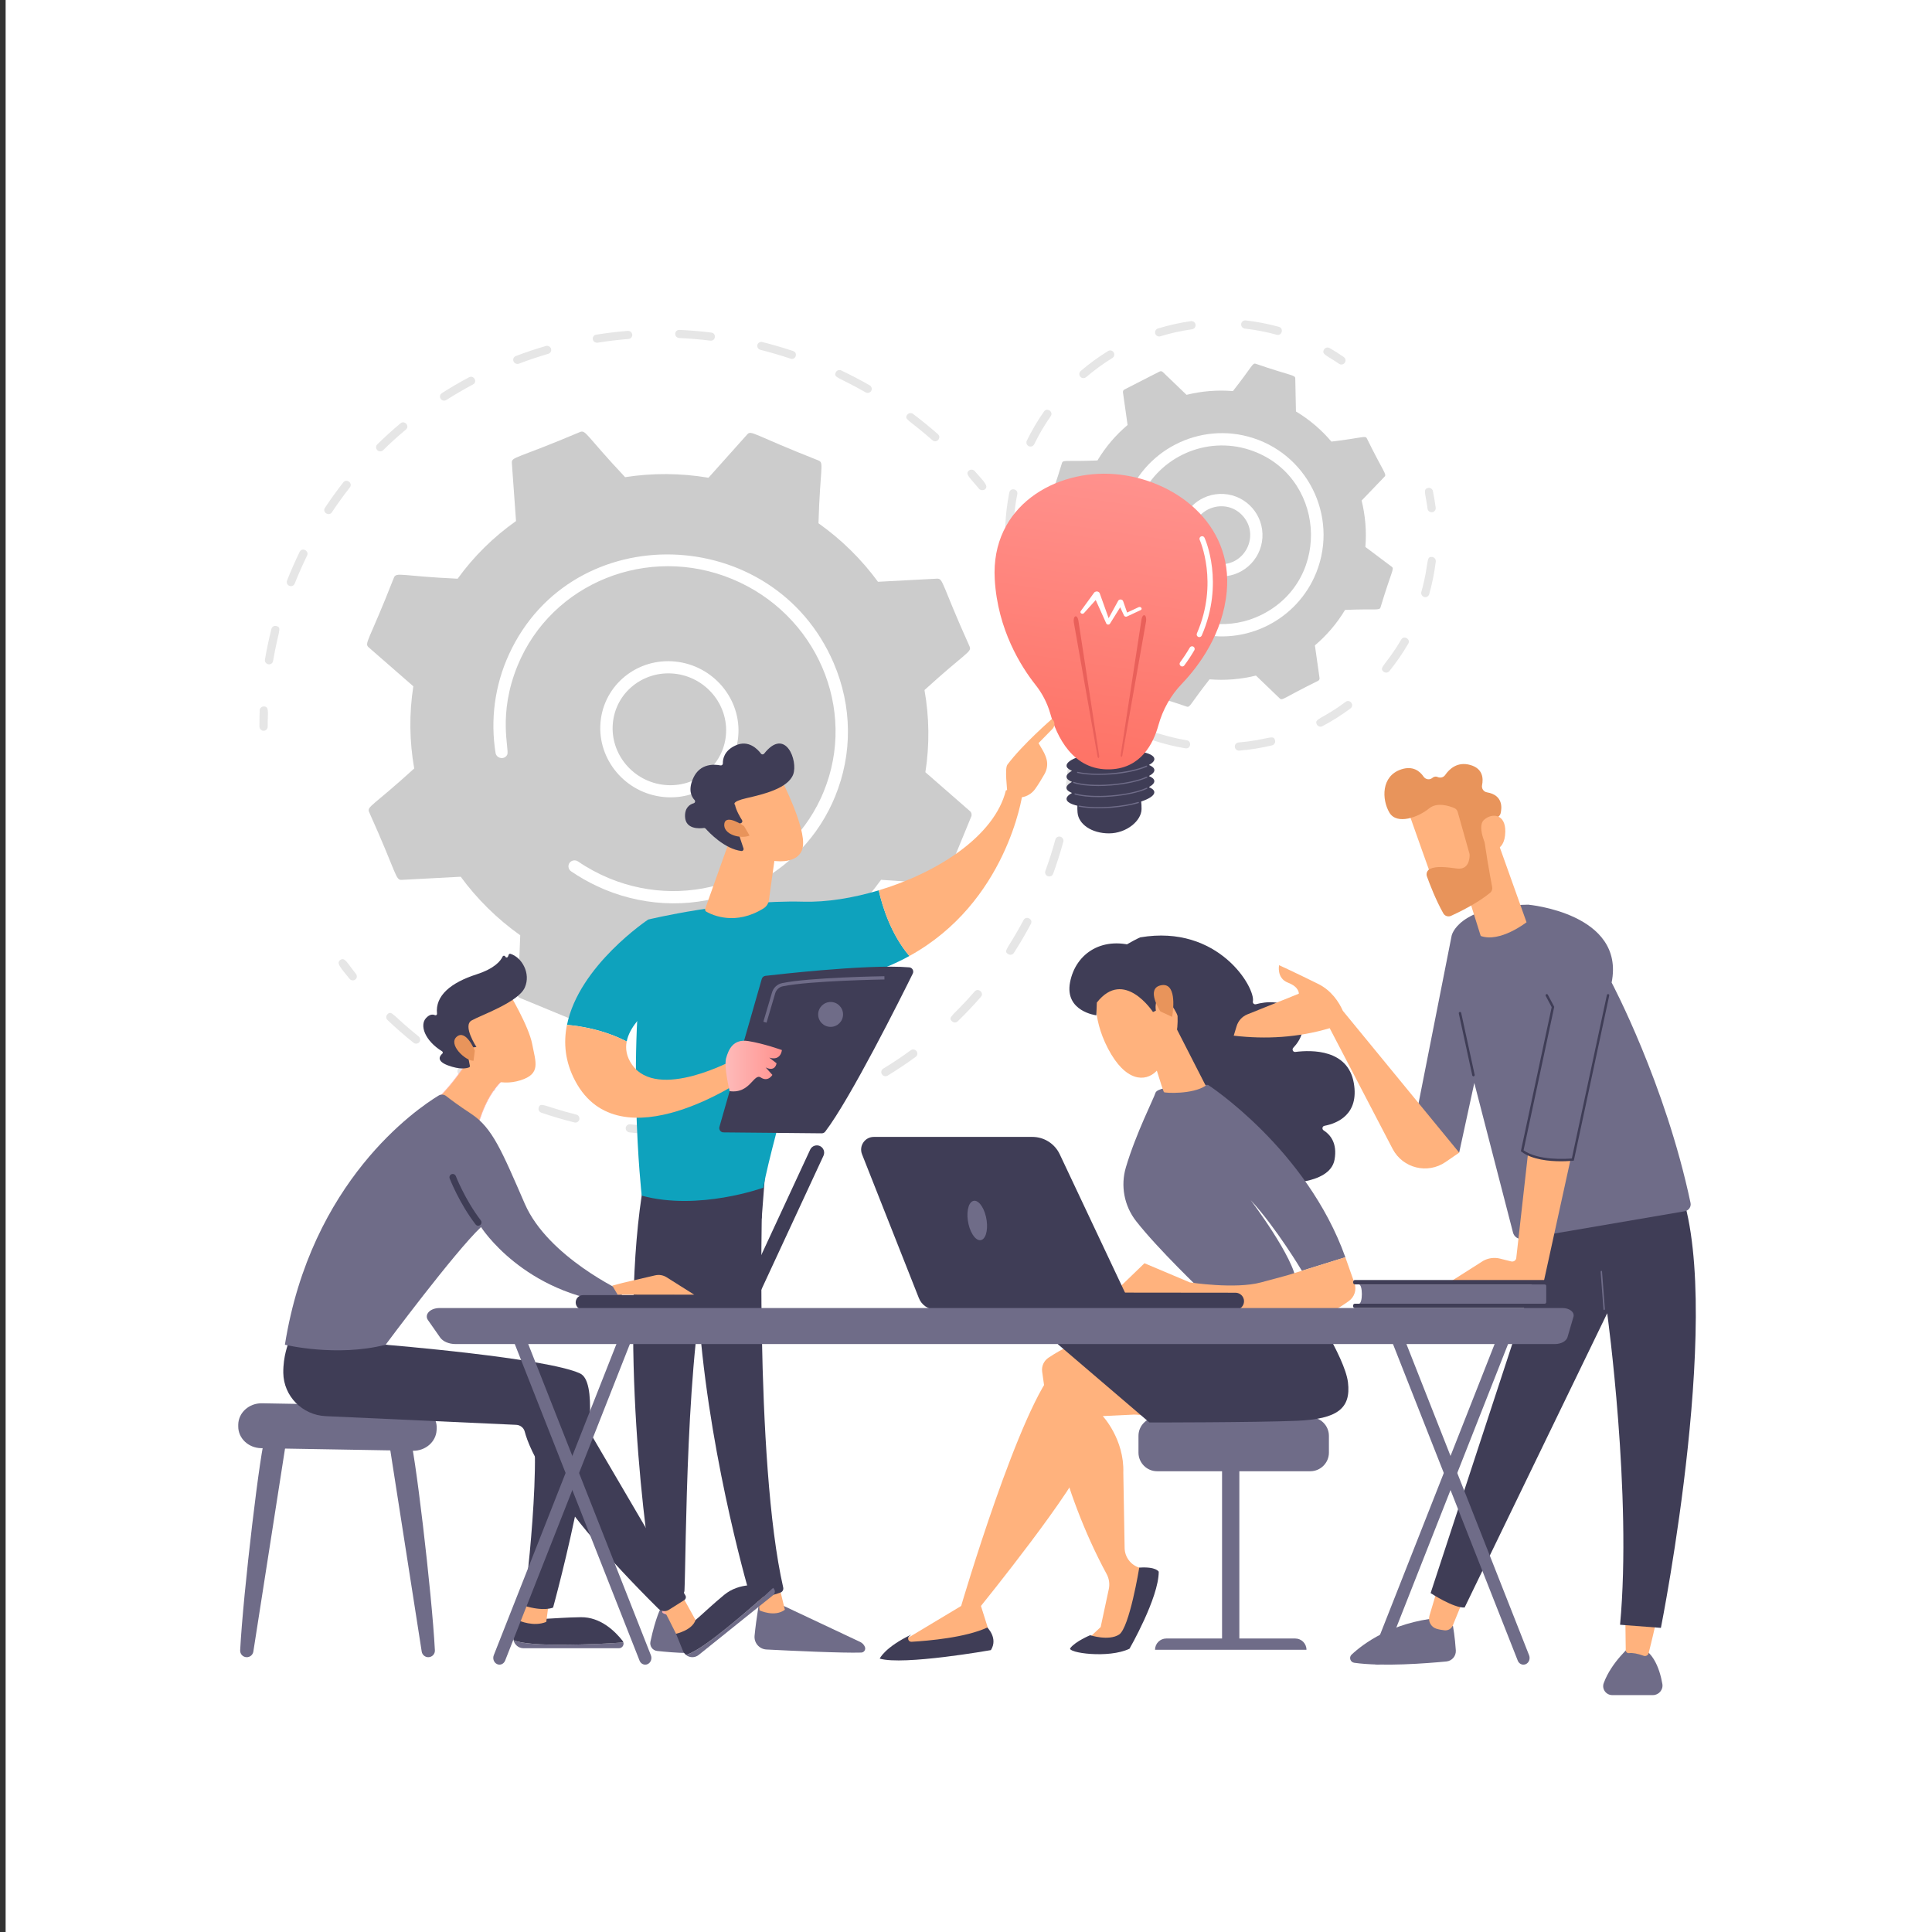 <?xml version="1.0" encoding="utf-8"?>
<!-- Generator: Adobe Illustrator 26.1.0, SVG Export Plug-In . SVG Version: 6.00 Build 0)  -->
<svg version="1.1" xmlns="http://www.w3.org/2000/svg" xmlns:xlink="http://www.w3.org/1999/xlink" x="0px" y="0px"
	 viewBox="0 0 3710 3710" style="enable-background:new 0 0 3710 3710;" xml:space="preserve">
<rect x="0" y="0" width="3710" height="3710" fill="#333333" stroke="none"/>
<style type="text/css">
	.st0{fill:#FFFFFF;}
	.st1{fill:#E6E6E6;}
	.st2{fill:#CCCCCC;}
	.st3{fill:#91B3FA;}
	.st4{fill:#3F3D56;}
	.st5{fill:#6F6C88;}
	.st6{fill:url(#SVGID_1_);}
	.st7{fill:url(#SVGID_00000078762470762919746790000015271719531637070258_);}
	.st8{fill:url(#SVGID_00000077291066796656520320000006383161305607439289_);}
	.st9{fill:#FFB27D;}
	.st10{fill:url(#SVGID_00000002370252313921303470000009103328351908434335_);}
	.st11{fill:#0EA2BD;}
	.st12{fill:url(#SVGID_00000168098313500079660500000017180415506550184074_);}
	.st13{fill:#E8945B;}
	.st14{fill:url(#SVGID_00000047022624645400964100000013917720769617419421_);}
	.st15{fill:#FFB27D;stroke:url(#SVGID_00000145057562730139585340000009448404219254524850_);stroke-miterlimit:10;}
</style>
<g id="Background">
	<g>
		<g>
			<rect x="10.8" class="st0" width="3710" height="3710"/>
		</g>
	</g>
</g>
<g id="Illustration">
	<g>
		<path class="st0" d="M2910.6,2854.4c-57.1,60.1-111.1,98.8-153.7,129.4c-501.5,359.8-1094.9,254.9-1221,229.3
			c-186.2-37.8-546.2-110.9-806.5-417c-393.7-463-332.4-1192.5-27-1674.1c55.9-88.1,351-577,950.8-655.4
			c363-47.4,786.1,48.2,1092.5,305C3388.8,1310.5,3343,2399.2,2910.6,2854.4z"/>
		<g>
			<g>
				<g>
					<path class="st1" d="M502.9,1402.6c-2.7-1.3-4.6-4-4.7-7.2c0-10.4,0.1-21,0.5-31.4c0.2-4.3,3.8-7.6,8.2-7.4
						c10.6,0.5,7,10.8,7.1,39c0,4.3-3.5,7.7-7.9,7.7C505,1403.3,503.9,1403,502.9,1402.6z"/>
					<path class="st1" d="M508.8,1266.6c3.3-19.7,7.5-39.5,12.4-58.9c1.1-4.2,5.3-6.6,9.6-5.5c11.5,3.1,3.4,9.1-6.4,67.2
						c-0.7,4.2-4.8,7-9.1,6.2C511,1274.9,508.1,1270.8,508.8,1266.6z M551.2,1114.8c7.4-18.7,15.6-37.4,24.2-55
						c4.6-9.5,18.7-2.1,14.3,7c-8.6,17.6-16.5,35.6-23.8,53.9c-1.6,4-6.2,5.9-10.2,4.3C551.6,1123.3,549.7,1118.8,551.2,1114.8z
						 M624,975.1c11-16.6,22.9-33,35.2-48.8c6.4-8.1,18.9,1.6,12.6,9.7c-12.1,15.4-23.7,31.5-34.5,47.8
						C631.6,992.3,618.3,983.6,624,975.1z M724.5,864.4c-3.1-3.1-3.1-8-0.1-11c14.3-14,29.3-27.6,44.7-40.5
						c7.9-6.6,18.3,5.4,10.3,12c-15.1,12.6-29.8,25.9-43.8,39.7C732.6,867.6,727.6,867.5,724.5,864.4z M846.2,765.8
						c-2.4-3.6-1.4-8.4,2.2-10.8c17-10.8,34.5-21.1,52.3-30.5c9.1-4.8,16.8,8.9,7.7,13.7c-17.4,9.3-34.6,19.3-51.3,29.9
						C853.5,770.4,848.6,769.4,846.2,765.8z M990.2,698.1c-1.8-0.8-3.3-2.3-4.1-4.3c-1.6-4,0.3-8.5,4.4-10.1
						c18.9-7.2,38.3-13.7,57.7-19.3c4.2-1.2,8.6,1.1,9.9,5.3c1.3,4.1-1,8.5-5.2,9.7c-19,5.6-38,11.9-56.5,19
						C994.3,699.1,992.1,699,990.2,698.1z M1142.9,657.4c-2.3-1.1-4.1-3.2-4.5-5.8c-0.8-4.2,2.1-8.2,6.4-8.9
						c20-3.2,40.4-5.7,60.6-7.3c4.3-0.4,8.2,2.8,8.7,7.1c0.4,4.3-2.7,8-7.1,8.4c-19.8,1.6-39.8,4-59.4,7.2
						C1145.9,658.3,1144.3,658,1142.9,657.4z M1296.6,640.9c0.1-4.3,3.8-7.6,8.1-7.4c20.3,0.9,40.9,2.6,61.1,5.1
						c10.4,1.3,8.7,16.7-1.7,15.5c-19.8-2.4-40-4.1-59.9-5C1300,648.9,1296.5,645.2,1296.6,640.9z M1790.5,845.3
						c-44.7-39.5-55.4-39.6-48.2-49c2.6-3.4,7.6-4,11.1-1.4c16.3,12.3,32.3,25.3,47.6,38.8C1808.8,840.7,1798.4,852.2,1790.5,845.3z
						 M1454.4,662.4c1-4.2,5.3-6.7,9.5-5.6c19.8,5,39.6,10.8,59,17.2c10,3.3,5.1,18.1-4.8,14.7c-19-6.3-38.4-12-57.8-16.9
						C1455.9,670.8,1453.4,666.6,1454.4,662.4z M1662.2,753.4c-51.7-29.7-62.3-27.7-57.2-38.4c3.2-6.8,11.5-3.6,10.5-3.6
						c18.5,8.8,36.8,18.4,54.5,28.5c3.8,2.2,5.1,7,3,10.7C1670.9,754.2,1666.3,755.7,1662.2,753.4z"/>
					<path class="st1" d="M1880,938.6c-16.8-20.7-27.5-28-19.5-34.9c3.3-2.8,8.3-2.4,11.2,0.9c18.2,20.7,27.5,29,19.4,35.3
						C1888.7,941.8,1882.7,941.9,1880,938.6z"/>
				</g>
				<g>
					<path class="st1" d="M2051.1,1519.1c-3.1-1.4-5-4.7-4.6-8.1c1.3-10.2,2.3-20.5,3.2-30.6c0.4-4.3,4.2-7.4,8.5-7
						c4.3,0.4,7.6,4.2,7.2,8.5c-0.9,10.4-2,20.9-3.3,31.2c-0.5,4.3-4.5,7.2-8.8,6.6C2052.6,1519.7,2051.8,1519.5,2051.1,1519.1z"/>
					<path class="st1" d="M940.3,2095.5c-19.7-9.7-39.3-20.4-58.1-31.7c-3.8-2.3-5-7.1-2.8-10.7c6.3-10.3,10,0,67.8,28.6
						c3.9,1.9,5.6,6.6,3.7,10.5C947.5,2098.8,939.3,2095.5,940.3,2095.5z M1034.5,2126.8c3.8-11.4,10.1-2,72.1,13.5
						c4.3,1,6.9,5.3,5.9,9.5c-1,4.2-5.3,6.7-9.5,5.6c-21.2-5.3-42.6-11.6-63.4-18.7C1035.4,2135.3,1033.2,2130.8,1034.5,2126.8z
						 M794,2002.3c-17.1-13.7-33.9-28.3-49.8-43.5c-3.2-3-3.3-7.9-0.3-11c8.5-8.7,9.8,2.2,60,42.5c3.4,2.7,4,7.6,1.3,11
						C802.4,2004.6,797.4,2005.1,794,2002.3z M1206.2,2173.8c-3-1.4-5-4.5-4.6-7.9c0.4-4.3,4.3-7.3,8.6-6.9
						c21.4,2.4,43.1,3.9,64.5,4.5c4.4,0.1,7.9,3.7,7.8,8c0,4.3-3.6,7.7-8,7.6c-21.9-0.6-44-2.2-65.8-4.6
						C1207.8,2174.4,1206.9,2174.1,1206.2,2173.8z M1377.1,2174.1c-2.4-1.1-4.2-3.4-4.6-6.2c-0.5-4.3,2.5-8.1,6.9-8.6
						c21.3-2.3,42.7-5.5,63.7-9.6c4.3-0.8,8.5,1.9,9.4,6.2c0.9,4.2-1.8,8.3-6.1,9.1c-21.4,4.1-43.3,7.4-65,9.8
						C1379.8,2175,1378.4,2174.7,1377.1,2174.1z M1543.3,2137.5c-1.9-0.9-3.4-2.4-4.2-4.5c-1.5-4.1,0.6-8.5,4.8-9.9
						c20.2-6.8,40.3-14.6,59.8-23.1c4-1.7,8.7,0.1,10.5,4c1.8,3.9,0.1,8.5-3.9,10.3c-19.9,8.7-40.4,16.6-61,23.5
						C1547.2,2138.5,1545.1,2138.3,1543.3,2137.5z M1696.9,2065.9c-1.4-0.6-2.6-1.6-3.4-3c-2.3-3.7-1.2-8.5,2.4-10.7
						c18.1-11,36-22.9,53-35.4c3.5-2.5,8.4-1.8,11.1,1.7c2.6,3.5,2,8.3-1.5,10.9c-17.4,12.8-35.7,24.9-54.1,36.2
						C1702,2066.9,1699.2,2067,1696.9,2065.9z M1828,1961.1c-8.7-8.7,2.3-9.5,43.6-57.2c6.7-7.8,18.8,2.5,12.1,10.2
						c-14.1,16.3-29.1,32.1-44.6,47.1C1836.1,1964.3,1831.1,1964.2,1828,1961.1z M1936,1832.2c-10.4-6.6,0.1-9.8,29.6-65.5
						c4.8-9,18.9-1.7,14,7.4c-10.1,19-21.1,37.8-32.7,55.8C1944.6,1833.6,1939.6,1834.5,1936,1832.2z M2011.6,1682.4
						c-3.7-1.7-5.6-6-4.2-9.8c7.2-19.9,13.7-40.2,19.2-60.5c1.1-4.1,5.4-6.5,9.7-5.4c4.2,1.2,6.7,5.5,5.6,9.6
						c-5.6,20.7-12.2,41.4-19.6,61.7c-1.5,4-6,6.1-10.1,4.5C2012,1682.6,2011.8,1682.5,2011.6,1682.4z"/>
					<path class="st1" d="M671.2,1879.6c-17.2-21.5-26.1-30.2-17.8-36.1c8.6-6.1,12.5,4.6,30.1,26.6c2.7,3.4,2.2,8.3-1.2,10.9
						C679,1883.7,674,1883,671.2,1879.6z"/>
				</g>
				<g>
					<path class="st2" d="M771.5,1689.6l113.2-6c31.3,42.6,69.7,80.8,114.3,112.4c-3.3,108.5-11.2,115.9,0.1,120.6l126.3,52.2
						c3.7,1.5,7.9,0.6,10.5-2.3l74.3-83.1c53.9,9.1,107.9,9.2,160.1,1.1l76.1,84.2c2.7,3,6.9,3.9,10.6,2.5l125.2-50.4
						c3.7-1.5,5.9-5.1,5.6-9l-8-111.6c42.7-30.1,80.8-67.3,112.1-110.7l113.3,7.6c4,0.3,7.6-2,9.1-5.6l50.8-123.5
						c1.5-3.6,0.5-7.8-2.5-10.4l-85.6-74.7c8.3-53,7.4-106.2-1.7-157.8c80.7-73.5,91.3-72.8,86.5-83.9
						c-54.5-121-50.2-130.6-62.6-130l-113.2,6c-31.3-42.6-69.7-80.8-114.3-112.4c3.3-108.4,11.2-115.9-0.1-120.6
						c-126.3-49.7-128.8-58.8-136.8-49.9l-74.3,83.1c-53.9-9.1-107.9-9.2-160.1-1.1c-75.1-79.8-75.4-91.3-86.6-86.7
						c-123,52.1-131.7,47.3-130.9,59.4l8,111.6c-42.7,30.1-80.8,67.3-112.1,110.7c-108.3-5-117.7-13.3-122.4-2
						c-48.1,123.1-57.6,125.8-48.3,133.9l85.6,74.7c-8.3,53-7.4,106.2,1.7,157.8c-80.4,73.3-91.3,72.8-86.5,83.9
						C763.3,1680.6,759.1,1690.2,771.5,1689.6z"/>
					<g>
						<path class="st0" d="M1153.9,1380.5c9.9-71.3,76.9-120.3,149.4-109.3c72.5,11,123.5,77.9,113.6,149.1
							c-9.9,71.3-76.9,120.3-149.4,109.3l0,0C1194.9,1518.7,1144,1451.8,1153.9,1380.5z M1269,1518.1L1269,1518.1L1269,1518.1z
							 M1300.1,1294.3c-58.9-8.9-114.5,30.4-122.7,89.8c-8.1,58.5,33.7,113.5,93.3,122.5c59.6,9,114.6-31.3,122.7-89.8
							C1401.5,1358.1,1359.5,1303.3,1300.1,1294.3z"/>
					</g>
					<path class="st0" d="M1148,1702.3L1148,1702.3c-17.9-8.2-35-18-51.2-29c-4.8-3.3-6.5-9.5-4.2-14.5c0.3-0.6,0.6-1.2,1-1.7
						c3.7-5.3,11.1-6.5,16.5-2.8c18.5,12.7,38.6,23.5,59.5,32.2l0,0c157.9,65.3,337.5-3.8,406.8-154.1c1.8-3.8,3.5-7.7,5.1-11.7
						c65.6-159.4-13.8-341.8-175.5-408.8c-161.4-66.8-346.4,6.9-411.9,165.8c-38.9,94.6-15.5,161.6-20,171.3
						c-4.8,10.5-20.7,8.1-22.5-3.3c-10-62.5-2.1-128.6,26-189.6c121.3-263.3,507.5-252.5,623.3,17.1c35.6,83,36.6,174.1,2.6,256.6
						c-1.8,4.3-3.6,8.5-5.5,12.7c-35.2,76.4-97.5,135.5-176.8,167.4c-83.6,33.7-176.1,33-260.4-1.9
						C1156.5,1706.1,1152.3,1704.3,1148,1702.3z"/>
				</g>
			</g>
			<g>
				<path class="st2" d="M2133.6,1207.5c19.1,22.6,42,42.2,68.1,57.9l1.3,63.3c0.1,7,6.1,4.3,75.9,28.2c6.5,2.1,5.7-3.9,43.8-52.4
					c30.3,2.5,60.4-0.1,89.1-7.2l45.7,43.9c5.1,4.9,7.4-1.3,73.6-33.8c2-1,3.1-3.2,2.8-5.4l-8.9-62.7c22.6-19.1,42.2-42,57.9-68.1
					c60.4-2.5,66,1.7,68.1-4.9c21.8-72,27-73.9,21.5-78l-50.6-38c2.5-30.3-0.1-60.4-7.2-89.1l43.9-45.7c4.9-5.1-1.3-7.4-33.8-73.6
					c-3.1-6-6.6-1.3-68.1,6.1c-19.1-22.6-42-42.2-68.1-57.9l-1.3-63.3c-0.1-7-6.1-4.3-75.9-28.2c-6.4-2.1-5.6,3.7-43.8,52.4
					c-30.3-2.5-60.4,0.1-89.1,7.2l-45.7-43.9c-1.6-1.5-4-1.9-6-0.9l-67.6,34.6c-2,1-3.1,3.2-2.8,5.4l8.9,62.7
					c-22.6,19.1-42.2,42-57.9,68.1c-60.4,2.5-66-1.7-68.1,4.9c-21.8,72-27,73.9-21.5,78l50.6,38c-2.5,30.3,0.1,60.4,7.2,89.1
					c-41,44.5-47.9,45.5-44.7,51.6l34.6,67.6C2068.7,1219.7,2072.5,1214.9,2133.6,1207.5z"/>
				<g>
					<g>
						<path class="st0" d="M2266,1022.6c2.8-43.7,40.5-76.8,84.2-74c43.7,2.8,76.8,40.5,74,84.2c-2.8,43.6-40.6,76.8-84.2,74l0,0
							C2296.4,1104,2263.2,1066.3,2266,1022.6z M2340.7,1095.1L2340.7,1095.1L2340.7,1095.1z M2289.6,1024.2
							c-2,30.6,21.3,57.1,51.9,59.1l0,0c49.2,3.2,78-55.1,45.4-92.2C2354.4,954.1,2292.8,974.7,2289.6,1024.2z"/>
					</g>
					<g>
						<path class="st3" d="M1947.3,1146.3c-3-10.2-5.7-20.7-8-31.1c-0.9-4.3,1.8-8.4,6-9.4c10.7-2.3,9.2,9.6,17,35.9
							c1.2,4.2-1.1,8.6-5.3,9.8C1952.9,1152.9,1948.5,1150.5,1947.3,1146.3z"/>
						<path class="st1" d="M1930.4,1010.3c0.9-20.9,3.4-42.6,7.7-64.4c2-10.2,17.5-7.1,15.4,3.1c-11.3,56.4-2.5,70.1-15.6,69.5
							C1933.6,1018.3,1930.3,1014.7,1930.4,1010.3z M1975.4,856.7c-3.9-1.9-5.5-6.6-3.6-10.5c9.4-19.4,20.5-38.2,32.9-55.9
							c6-8.5,18.9,0.5,12.9,9c-11.9,17-22.6,35.1-31.6,53.8C1982.6,859.9,1974.5,856.7,1975.4,856.7z M2077.2,725.4
							c-1-0.5-1.9-1.1-2.7-2c-2.8-3.3-2.4-8.3,0.9-11.1c16.4-14,34-26.9,52.4-38.2c3.7-2.3,8.6-1.1,10.8,2.6
							c2.3,3.7,1.1,8.6-2.6,10.8c-17.7,10.9-34.6,23.3-50.4,36.8C2083.2,726.3,2079.9,726.7,2077.2,725.4z M2222.6,645.4
							c-2-0.9-3.6-2.6-4.2-4.8c-1.3-4.2,1.1-8.6,5.2-9.8c20.6-6.3,41.9-11.1,63.3-14.1c4.3-0.6,8.3,2.4,8.9,6.7
							c0.6,4.3-2.4,8.3-6.7,8.9c-20.6,2.9-41.1,7.4-60.9,13.5C2226.3,646.4,2224.3,646.2,2222.6,645.4z M2383.4,622.2
							c0.5-4.3,4.4-7.4,8.7-6.9c21.5,2.4,42.9,6.6,63.7,12.3c10,2.7,5.9,18-4.2,15.2c-20-5.5-40.6-9.5-61.3-11.8
							C2386,630.4,2383,626.5,2383.4,622.2z"/>
						<path class="st1" d="M2571.4,698.6c-23.8-16.4-34.3-18.1-28.9-27.3c2.2-3.8,6.9-5.1,10.8-2.9c9.2,5.3,18.3,11.1,27.1,17.2
							c3.6,2.5,4.5,7.4,2,11C2580,700.1,2575.1,701.1,2571.4,698.6z"/>
					</g>
					<g>
						<path class="st1" d="M2741.3,976.8c-3.7-28.8-9.4-37.6,1-39.8c4.3-0.9,8.4,1.9,9.3,6.1c2.2,10.4,3.9,21,5.3,31.7
							c0.6,4.3-2.5,8.3-6.8,8.8C2745.8,984.1,2741.8,981.1,2741.3,976.8z"/>
						<path class="st1" d="M2209.4,1411.8c4.1-12.4,13.4,0.4,69.5,9.7c10.2,1.7,7.7,17.3-2.6,15.5c-21-3.5-41.8-8.7-61.9-15.3
							C2210.3,1420.4,2208,1416,2209.4,1411.8z M2371.2,1434.2c-0.4-4.3,2.9-8.1,7.2-8.5c57.2-4.7,67-16.7,70.1-3.9
							c1,4.2-1.6,8.5-5.8,9.5c-20.6,5-41.8,8.4-63,10.1C2375.4,1441.7,2371.6,1438.5,2371.2,1434.2z M2528.8,1391.3
							c-6.1-11.6,9.4-9.4,55.1-43.5c8.3-6.2,17.8,6.4,9.4,12.6c-17,12.7-35.2,24.2-53.9,34.1
							C2535.6,1396.6,2530.8,1395.1,2528.8,1391.3z M2656.9,1289.9c-10.2-8.3,5-12.3,33.7-61.6c5.2-9,18.9-1.1,13.6,7.9
							c-10.7,18.3-22.9,36-36.2,52.5C2665.2,1292.1,2660.2,1292.6,2656.9,1289.9z M2729.4,1136.6c15.6-55.2,7.8-68.6,20.8-67
							c4.3,0.5,7.4,4.5,6.9,8.8c-2.6,21.1-6.8,42.2-12.6,62.6c-1.2,4.2-5.5,6.6-9.7,5.4C2730.7,1145.1,2728.2,1140.8,2729.4,1136.6z
							"/>
						<path class="st3" d="M2120.6,1376.9c-9-5.8-17.8-12-26.3-18.4c-3.5-2.6-4.1-7.6-1.5-11c6.6-8.7,13.2,1.3,36.3,16.2
							c3.7,2.4,4.7,7.2,2.4,10.9C2129.1,1378.2,2124.2,1379.2,2120.6,1376.9z"/>
					</g>
					<path class="st0" d="M2249,1196c-6.5-3.7-7.8-11-4.7-16.4c3.3-5.6,10.6-7.6,16.1-4.3c10.5,6.1,21.7,11,33.4,14.8
						c2.6,0.3,62.6,24.3,130.8-10.6c135.3-69.3,119.3-269.1-25.5-315.8c-83.4-26.9-172.6,13.7-208.3,91.3
						c-36,78.2,4.7,118.9-20.2,124.6c-6.4,1.5-12.7-2.5-14.2-8.8c-8-34.3-6.4-70.2,4.4-103.8c32.9-102.2,143-158.9,245.6-125.8
						c110.3,35.6,166.6,160.3,117.2,267.7c-39.9,86.6-140.3,134.8-236.9,103.7l0,0C2273.5,1208.4,2260.9,1202.8,2249,1196z"/>
				</g>
			</g>
		</g>
		<g>
			<path class="st4" d="M2216.7,1478.4c-0.3-3.7-4.1-6.9-10.4-9.4c6.9-3.8,10.8-7.9,10.4-11.9c-1-12.2-39.5-19-86.1-15.2
				c-46.5,3.8-83.5,16.7-82.5,28.8c0.3,3.7,4.1,6.9,10.4,9.4c-6.9,3.8-10.8,7.9-10.4,11.9c0.3,3.7,4.1,6.9,10.4,9.4
				c-6.9,3.8-10.8,7.9-10.4,11.9c0.3,3.7,4.1,6.9,10.4,9.4c-6.9,3.8-10.8,7.9-10.4,11.9c0.4,5.4,8.2,9.7,20.8,12.6
				c-0.2,4-0.1,8.3,0.3,13.1c1.8,22.4,27,40,60.4,40c33.4,0,62.2-24,62.5-46.5c0.1-5.5-0.2-10.4-0.7-14.7
				c16-5.3,25.7-11.8,25.2-18.2c-0.3-3.7-4.1-6.9-10.4-9.4c6.9-3.8,10.8-7.9,10.4-11.9c-0.3-3.7-4.1-6.9-10.4-9.4
				C2213.2,1486.5,2217.1,1482.4,2216.7,1478.4z"/>
			<g>
				<path class="st5" d="M2109.1,1552.2c-13.8,0-26.5-1-36.9-3c-0.6-0.1-1-0.7-0.9-1.3c0.1-0.6,0.7-1,1.3-0.9
					c16.4,3.1,38.2,3.8,61.5,1.9c19.1-1.5,36.9-4.6,51.6-8.9c0.6-0.2,1.2,0.2,1.4,0.8c0.2,0.6-0.2,1.2-0.8,1.4
					c-14.8,4.3-32.8,7.4-52,9C2125.7,1551.8,2117.2,1552.2,2109.1,1552.2z"/>
				<path class="st5" d="M2109.4,1530.7c-18,0-34-1.7-45.3-4.9c-0.6-0.2-0.9-0.8-0.8-1.4c0.2-0.6,0.8-0.9,1.4-0.8
					c16.1,4.6,42.1,6,69.5,3.8c27.1-2.2,52.3-7.7,67.6-14.7c0.6-0.3,1.2,0,1.5,0.5c0.3,0.6,0,1.2-0.5,1.5
					c-15.5,7.1-41,12.7-68.3,14.9C2125.8,1530.4,2117.4,1530.7,2109.4,1530.7z"/>
				<path class="st5" d="M2109.1,1509.4c-19.4,0-36.4-2-47.8-5.8c-0.6-0.2-0.9-0.8-0.7-1.4c0.2-0.6,0.8-0.9,1.4-0.7
					c15.9,5.2,42.8,7,72.1,4.6c27.1-2.2,52.3-7.7,67.6-14.7c0.6-0.3,1.2,0,1.5,0.5c0.3,0.6,0,1.2-0.5,1.5
					c-15.5,7.1-41,12.7-68.3,14.9C2125.7,1509,2117.2,1509.4,2109.1,1509.4z"/>
				<path class="st5" d="M2109.3,1488c-15.4,0-29.4-1.2-40.3-3.7c-0.6-0.1-1-0.7-0.8-1.3c0.1-0.6,0.7-1,1.3-0.8
					c16.4,3.6,39.9,4.6,64.6,2.6c26.8-2.2,52-7.6,67.2-14.5c0.6-0.3,1.2,0,1.5,0.6c0.3,0.6,0,1.2-0.6,1.5c-15.5,7-40.9,12.6-68,14.7
					C2125.8,1487.6,2117.3,1488,2109.3,1488z"/>
			</g>
			<linearGradient id="SVGID_1_" gradientUnits="userSpaceOnUse" x1="2163.466" y1="903.623" x2="2072.237" y2="1521.958">
				<stop  offset="0" style="stop-color:#FF928E"/>
				<stop  offset="1" style="stop-color:#FE7062"/>
			</linearGradient>
			<path class="st6" d="M2016.9,1370.4c-5.7-20-15.3-38.7-28.2-55c-27.7-34.9-72.9-105.9-78.5-202.9c-8.1-141,117-211.6,231.1-202
				c114.1,9.6,226.7,94.5,214.4,225.7c-7.6,80.7-52.8,141.9-86.4,177.1c-21.4,22.3-36.6,49.7-44.8,79.4
				c-10.1,36.4-34.1,81.9-91.2,84.6C2059.4,1480.9,2028.7,1412.1,2016.9,1370.4z"/>
			
				<linearGradient id="SVGID_00000042726944611539729530000006807106098284674736_" gradientUnits="userSpaceOnUse" x1="3004.326" y1="160.249" x2="2593.792" y2="732.969">
				<stop  offset="0" style="stop-color:#E1473D"/>
				<stop  offset="1" style="stop-color:#E9605A"/>
			</linearGradient>
			<path style="fill:url(#SVGID_00000042726944611539729530000006807106098284674736_);" d="M2152.1,1449.2l39.9-259.7
				c0.8-5.4,3.5-9,5.9-8c2.4,0.9,3.7,6,2.9,11.4c0,0.1-0.1,0.3-0.1,0.5l-45.5,257.3c-0.3,1.9-1.3,3.2-2.2,2.7
				C2152.3,1452.9,2151.8,1451.1,2152.1,1449.2z"/>
			
				<linearGradient id="SVGID_00000167358967893805980860000010147375174589854399_" gradientUnits="userSpaceOnUse" x1="2947.325" y1="119.391" x2="2536.791" y2="692.111">
				<stop  offset="0" style="stop-color:#E1473D"/>
				<stop  offset="1" style="stop-color:#E9605A"/>
			</linearGradient>
			<path style="fill:url(#SVGID_00000167358967893805980860000010147375174589854399_);" d="M2110.7,1451.3l-39.9-259.7
				c-0.8-5.4-3.5-9-5.9-8c-2.4,0.9-3.7,6-2.9,11.4c0,0.1,0.1,0.3,0.1,0.5l45.5,257.3c0.3,1.9,1.3,3.2,2.2,2.7
				C2110.5,1455,2111,1453.2,2110.7,1451.3z"/>
			<path class="st0" d="M2191.8,1167.3c-1-1.6-3.4-2.2-5.2-1.4l-22.2,10.4l-7.7-22c-0.4-1.1-1.4-2.2-2.7-2.7
				c-2.6-1.1-5.6-0.1-6.8,2.1l0,0.1l-18.3,33.3l-17-47.5l0-0.1c-0.4-1.2-1.3-2.2-2.6-2.9c-2.8-1.6-6.6-0.8-8.4,1.7l-25.6,35.2
				c-1,1.4-0.7,3.4,0.9,4.4c1.7,1.1,4.1,0.9,5.4-0.6l22.5-25.1l20.3,45.1l0,0c0.3,0.7,0.9,1.4,1.8,1.7c1.9,0.9,4.3,0.3,5.3-1.4
				l19.6-31.4l7.4,15.9l0.1,0.1c0.1,0.1,0.1,0.2,0.2,0.3c1,1.6,3.4,2.2,5.2,1.4l26.4-12.3
				C2192.1,1170.9,2192.8,1168.9,2191.8,1167.3z"/>
			<path class="st0" d="M2270.2,1279.8c-1.1,0-2.1-0.3-3-1c-2.2-1.7-2.7-4.8-1-7.1c6.8-9.2,13-18.6,18.5-28.1
				c1.4-2.4,4.5-3.3,6.9-1.9c2.4,1.4,3.3,4.5,1.9,6.9c-5.7,9.8-12.1,19.6-19.2,29.1C2273.3,1279.1,2271.7,1279.8,2270.2,1279.8z"/>
			<path class="st0" d="M2303,1223.4c-0.7,0-1.4-0.1-2-0.4c-2.6-1.1-3.7-4.1-2.6-6.7c42.2-97.2,5.8-178.7,5.4-179.5
				c-1.2-2.5-0.1-5.6,2.5-6.7c2.6-1.2,5.6,0,6.7,2.5c1.6,3.5,38.6,86.5-5.3,187.8C2306.8,1222.3,2305,1223.4,2303,1223.4z"/>
		</g>
		<g>
			<g>
				<path class="st5" d="M1459,3070.8c0,0-6.6,35.3-10,70.3c-1.3,13.7,9.1,25.7,22.8,26.4c46.6,2.4,146.3,7.1,182.1,5.9
					c5.4-0.2,9-5.7,7-10.7l0,0c-1.6-4.2-4.8-7.6-8.9-9.6l-164.1-77.3L1459,3070.8z"/>
				<path class="st9" d="M1454,3050l4.6,42.4c0,0,28.7,13.7,48.6-1.2l-11.5-47.3L1454,3050z"/>
				<path class="st4" d="M1465.4,2254.5c-2.3,11-16.9,551.3,38.6,794c0.9,4-1.1,8-4.9,9.5c-8.9,3.5-26.3,8.6-47.1,9.1
					c-6.4,0.2-12.2-4.1-13.9-10.3c-16-56.3-92.4-338.6-100.2-607.6c-8.7-300.6,0.1-10.2,0.1-10.2l8.5-185.7L1465.4,2254.5z"/>
				<path class="st5" d="M1269.2,3087.4c0,0-10.1,17.8-20.2,65.1c-1.8,8.6,4.1,16.8,12.8,17.8c15.4,1.7,39.1,3.8,58.1,3.9
					c8.8,0,15.7-7.5,14.7-16.2c-1.9-17.3-8.2-45.8-28.3-68.2L1269.2,3087.4z"/>
				
					<linearGradient id="SVGID_00000125566596525666129270000004951584155822142854_" gradientUnits="userSpaceOnUse" x1="6263.833" y1="3069.979" x2="6310.106" y2="3069.979" gradientTransform="matrix(1 9.500000e-03 -9.500000e-03 1 -4973.951 -63.475)">
					<stop  offset="0" style="stop-color:#FEBBBA"/>
					<stop  offset="1" style="stop-color:#FF928E"/>
				</linearGradient>
				<path style="fill:url(#SVGID_00000125566596525666129270000004951584155822142854_);" d="M1261,3032.9l11.1,64.1
					c0,0,11.5,8.7,34.5,2.7l-4.9-68.9L1261,3032.9z"/>
				<path class="st4" d="M1236.6,2268.9c-50,284.7,3.5,704.8,22.1,787.1c1.1,5,5.2,8.9,10.2,9.8c8.6,1.5,22.9,2.8,37-1.1
					c4.9-1.4,8.3-5.7,8.5-10.7c3.2-66.4,2.4-474,48-634.6c2.3-8.1,7.4-15.2,14.3-20.1l86-59.9l7.5-98.1L1236.6,2268.9z"/>
				<g>
					<path class="st11" d="M1542.8,1731.5c-141.6-3.7-298.1,34.3-298.1,34.3c-44.6,245.8-12.4,530.2-12.4,530.2
						c109.3,29.8,233.4-15.3,233.4-15.3c19.2-102.7,107-391.6,107-391.6c69.3-7.9,126.4-27.3,173.6-53.3
						c-35.4-41.8-51.8-94.8-58.8-126.1C1637.2,1724.8,1586.5,1732.7,1542.8,1731.5z"/>
					
						<linearGradient id="SVGID_00000037679497275946160080000001331658851566577289_" gradientUnits="userSpaceOnUse" x1="6677.599" y1="1674.478" x2="6951.422" y2="1674.478" gradientTransform="matrix(1 9.500000e-03 -9.500000e-03 1 -4973.951 -63.475)">
						<stop  offset="1" style="stop-color:#FFB27D"/>
						<stop  offset="1" style="stop-color:#FF928E"/>
					</linearGradient>
					<path style="fill:url(#SVGID_00000037679497275946160080000001331658851566577289_);" d="M1963,1527
						c-13.7-16.9-31.4-9.2-31.4-9.2c-21.7,87.8-131.6,158.1-244.2,191.9c7,31.3,23.4,84.2,58.8,126.1
						C1933.5,1732.9,1963,1527,1963,1527z"/>
				</g>
				<g>
					<path class="st9" d="M1959.6,1531.2c1.4,4.6-15.5,11.5-25.2-7.5c-0.3-9.1-5.4-48,0.1-55.3c29.2-39.1,85.7-87.9,85.7-87.9
						c9.4,9.4,1.5,18.5,1.5,18.5l-27.4,28c5.6,10.3,12.4,19,15.5,31.5c2.4,9.4,0.8,19.4-4.1,28c-4.8,8.5-11.5,19.6-17.7,28.3
						C1976.2,1531.2,1959.6,1531.2,1959.6,1531.2z"/>
					<path class="st9" d="M1982.1,1445.3l-24.9,20.7l-8,20.8l21.8,24.7c0,0,7.8-41.4,13.4-50.3
						C1990,1452.3,1987.2,1448,1982.1,1445.3z"/>
				</g>
				<path class="st11" d="M1297.7,1903.4l-53-137.6c0,0-133.1,88.6-155.9,202.3c25,2.1,70.4,9,114.7,31.9
					C1213.7,1946.4,1297.7,1903.4,1297.7,1903.4z"/>
				<path class="st9" d="M1412,2033.5c0,0-149.3,82.5-198.7,10.4c-10.3-15-12.6-29.8-9.9-43.9c-44.3-22.9-89.7-29.8-114.7-31.9
					c-6.9,34.3-3.8,70.8,16.1,108c86.2,161.4,326.5-5.8,326.5-5.8L1412,2033.5z"/>
				<path class="st9" d="M1400.5,1615.2l-46.3,129.8c-0.8,2.2,0.1,4.5,2.1,5.7c12.2,6.9,56.3,27,109.9-6.3
					c5.6-3.5,9.4-9.2,10.3-15.7l15.7-112.6L1400.5,1615.2z"/>
				<g>
					<path class="st9" d="M1499.7,1495.5c0,0,48.6,93.6,41.9,131.1c-6.7,37.6-68,34.3-121.2,3.2l-36.4-100.9L1499.7,1495.5z"/>
					<path class="st4" d="M1423.2,1580.5c2.2-0.9,3-3.6,1.7-5.6c-3.9-6.1-11.2-18.5-13.5-29.4c0,0-8.8-5.8,22.8-13
						c31.6-7.2,78.7-18.5,88.9-45.2c9.9-26.1-14.8-92.1-55.7-40.1c-1.6,2-4.6,2-6.1,0c-6.5-8.7-23.8-26.7-48-16.1
						c-22.7,9.9-25.4,26.5-25.2,34.8c0.1,2.5-2.1,4.3-4.6,3.9c-11.4-2.3-38.8-4.4-51.9,23.6c-10.8,23.1-4,36.3,2.1,42.8
						c2,2.1,1.1,5.5-1.7,6.3c-7.5,2.2-17.3,8.5-16.5,26.1c1.1,24.4,28.3,22.5,36.1,21.4c1.3-0.2,2.5,0.3,3.4,1.2
						c6.6,7.4,36.2,38.9,68.6,43c2.8,0.4,5-2.4,4.1-5.1l-13.6-40.9c-0.6-1.9,0.3-4,2.1-4.8L1423.2,1580.5z"/>
					<path class="st13" d="M1428.7,1586.3c0,0-35-24.5-37.8-4.2c-2.8,20.3,31.4,29.8,48.5,22.4L1428.7,1586.3z"/>
				</g>
				<g>
					<g>
						<path class="st4" d="M1381.5,2163.9l81.3-284c0.9-3.2,3.7-5.6,7-6c14.7-1.7,57.4-6.5,106.7-10.7c59.4-5,128.3-9.1,169.5-5.6
							c5.9,0.5,9.4,6.7,6.8,12c-23.4,47.4-119.8,240.2-168.1,303.4c-1.6,2.1-4.1,3.3-6.7,3.3l-188.7-1.8
							C1383.9,2174.5,1380,2169.2,1381.5,2163.9z"/>
						
							<linearGradient id="SVGID_00000000936975188535247310000003997115983250859941_" gradientUnits="userSpaceOnUse" x1="6098.95" y1="2047.165" x2="6207.283" y2="2047.165" gradientTransform="matrix(1 0 0 1 -4705.662 0)">
							<stop  offset="0" style="stop-color:#FEBBBA"/>
							<stop  offset="1" style="stop-color:#FF928E"/>
						</linearGradient>
						<path style="fill:url(#SVGID_00000000936975188535247310000003997115983250859941_);" d="M1401.1,2095.3
							c0,0-11.3-46.6-6.8-63.1c4.6-16.5,13.4-37.8,42.9-33c29.5,4.7,64.3,17.2,64.3,17.2s-1.8,21.5-24.2,14.6l13.9,10.8
							c0,0-2,17.2-20.9,8l12.9,14.3c0,0-8.1,14.2-22.1,5.1C1447.3,2059.9,1440.7,2100.9,1401.1,2095.3z"/>
					</g>
					<path class="st5" d="M1571.1,1948c0,13.2,10.7,23.9,23.9,23.9c13.2,0,23.9-10.7,23.9-23.9c0-13.2-10.7-23.9-23.9-23.9
						C1581.8,1924.2,1571.1,1934.9,1571.1,1948z"/>
					<path class="st5" d="M1472,1963.8l-6.1-1.8l16.6-56.2c2.7-9.1,10.1-16,19.3-17.9c52.5-11,190.7-13.2,196.5-13.3l0.1,6.3
						c-1.4,0-143.5,2.3-195.3,13.1c-6.9,1.4-12.4,6.6-14.5,13.5L1472,1963.8z"/>
				</g>
			</g>
			<g>
				<path class="st5" d="M509.7,2758.5c-8.7,12.8-43.1,303.2-48.5,410.5c-0.4,7.3,5.4,13.3,12.7,13.3l0,0c6.3,0,11.6-4.6,12.6-10.8
					l63-403.8L509.7,2758.5z"/>
				<path class="st5" d="M786.6,2758.5c8.7,12.8,43.1,303.2,48.5,410.5c0.4,7.3-5.4,13.3-12.7,13.3l0,0c-6.3,0-11.6-4.6-12.6-10.8
					l-63-403.8L786.6,2758.5z"/>
				<path class="st5" d="M457.5,2735.8l0,3.2c-0.2,22.8,19.4,41.5,44,41.9l291.3,5c24.2,0.4,44.4-17.1,45.6-39.5l0.2-2.9
					c1.2-23.4-18.6-43.1-43.9-43.6l-291.4-5.2C478.3,2694.2,457.8,2712.7,457.5,2735.8z"/>
			</g>
			<g>
				<g>
					<path class="st5" d="M1071.1,3158.4c-51.8,0-74.7-4.4-84.9-8.5c2,8.5,9.6,15.2,19.1,15.2h183.2c6.2,0,10.1-5.9,8.6-11.2
						C1176.2,3155.6,1131.8,3158.4,1071.1,3158.4z"/>
					<path class="st4" d="M1197,3153.9c-0.3-1.1-0.7-2.1-1.5-3.1c-14-17.8-42-45.8-80.1-45.3c-55.9,0.8-75.3,6.8-118.7,0.3
						l-10.2,33.9c-1,3.5-1.1,6.9-0.3,10.1c10.2,4.1,33.2,8.5,84.9,8.5C1131.8,3158.4,1176.2,3155.6,1197,3153.9z"/>
				</g>
				<path class="st9" d="M1009.3,3069.3l-12.6,42.7c0,0,27.8,12.7,52.3,2.5l4.8-37L1009.3,3069.3z"/>
				<g>
					<path class="st5" d="M1388.9,3131.5c-40.4,32.4-61,43.3-71.5,46.6c6.9,5.4,16.9,5.8,24.4-0.2l142.8-114.7
						c4.8-3.9,4.2-10.9-0.3-14.1C1469,3063.5,1436.2,3093.5,1388.9,3131.5z"/>
					<path class="st4" d="M1484.3,3049.1c-0.9-0.7-1.9-1.2-3.1-1.5c-22-5.1-61.3-9.2-90.7,15.1c-43,35.6-54.5,52.5-92.3,74.6
						l13.2,32.7c1.3,3.3,3.5,6,6.1,8c10.5-3.3,31.1-14.2,71.5-46.6C1436.2,3093.5,1469,3063.5,1484.3,3049.1z"/>
				</g>
				<path class="st4" d="M740.4,2582.3c0,0,310,25.3,373.6,55.2s-51.9,449.5-51.9,449.5s-17.3,8.3-55.8-3.6
					c0,0,39.5-309.6,10.1-376.7l-335.6-54.9L740.4,2582.3z"/>
				<path class="st9" d="M1267.4,3078.4c2.9,2.6,30.8,58.9,30.8,58.9s31.1-6.7,37.4-26.4l-28-50.8L1267.4,3078.4z"/>
				<path class="st4" d="M553.7,2579.7c0,0-10.1,24.3-9.7,56.6c0.6,44.7,36.5,80.9,81.1,83.1l366.4,16.7c7.7,0.4,14.3,5.7,16.2,13.2
					c8.6,33.3,50.7,135.6,256.4,339.7c5.5,5.4,14,6.4,20.5,2.2l29.3-18.5c3.1-1.9,4.1-6,2.2-9.1l-213.4-364.3
					c-11.2-18.5-29.2-31.9-50.2-37.2l-312.3-79.8L553.7,2579.7z"/>
				
					<linearGradient id="SVGID_00000150068629449491408470000008726364937785673900_" gradientUnits="userSpaceOnUse" x1="834.681" y1="2085.127" x2="980.415" y2="2085.127">
					<stop  offset="0" style="stop-color:#FEBBBA"/>
					<stop  offset="0.53" style="stop-color:#FEB9B8"/>
					<stop  offset="0.721" style="stop-color:#FEB3B1"/>
					<stop  offset="0.858" style="stop-color:#FEA8A6"/>
					<stop  offset="0.967" style="stop-color:#FF9895"/>
					<stop  offset="1" style="stop-color:#FF928E"/>
				</linearGradient>
				<path style="fill:#FFB27D;stroke:url(#SVGID_00000150068629449491408470000008726364937785673900_);stroke-miterlimit:10;" d="
					M914.8,2010.5c0,0-39.3,69.4-79.3,103l82.7,46.2c0,0,18.6-73.5,61.2-95L914.8,2010.5z"/>
				<path class="st5" d="M547.1,2582.3c0,0,98.9,24.1,193.4,0c0,0,132.1-177.6,183.2-226c0,0,81.5,128.7,263,146.9l10.1-22.6
					c0,0-144.5-66.6-189-168.9c-44.5-102.3-62.3-146-102.8-172.7c-25.2-16.6-40.3-28-48.1-34.2c-4.3-3.4-10.2-3.8-14.8-0.9
					C799.2,2130,597.1,2268.4,547.1,2582.3z"/>
				<path class="st4" d="M918.3,2353.8c-1.9,0-3.8-0.9-5-2.5c-31.5-41.1-49-86.4-49.8-88.3c-1.3-3.3,0.4-6.9,3.6-8.2
					c3.3-1.3,6.9,0.4,8.2,3.6c0.2,0.5,17.7,45.5,48,85.1c2.1,2.8,1.6,6.8-1.2,8.9C921,2353.4,919.6,2353.8,918.3,2353.8z"/>
				<path class="st9" d="M1175.8,2468.8l20.4-5.4l62-14.4c7.5-1.7,15.3-0.4,21.8,3.7l53.3,33.6l-147.3-0.2L1175.8,2468.8z"/>
				<g>
					<path class="st9" d="M977.2,1906.5c0,0,38.1,63.4,44.8,98.5c6.6,35.1,17.2,57-22.6,69.5c-39.9,12.5-77-3.3-100.2-36
						c0,0-36.3-50.4-32.7-73.4C870,1941.9,977.2,1906.5,977.2,1906.5z"/>
					<path class="st4" d="M909.7,2011.2l5.2-0.7c0,0-27-40.8-9.3-50.9c17.7-10.1,89.7-35,102.2-63.3c12.1-27.3-6-58.2-27.7-64.7
						c-1.4-0.4-2.8,0.4-3.3,1.8l-1.3,3.4c-0.9,2.4-4.2,2.5-5.2,0.1l0,0c-1-2.2-4.1-2.3-5.1-0.1c-3.9,8.5-15.4,23-50,34.2
						c-49.2,15.9-79.8,40.7-76,75.6c0.2,2.2-2,3.7-4,2.8c-4-1.8-10.1-2.1-17.2,5.7c-12.3,13.5-2.7,42.9,30.9,63.7
						c1.6,1,1.9,3.2,0.5,4.5c-5,4.3-12.1,13.9,10.6,22.5c23.3,8.7,35.9,5.8,40.6,3.9c1.3-0.5,2-1.8,1.7-3.1l-6-30.6
						c-0.3-1.6,0.8-3.1,2.4-3.3L909.7,2011.2z"/>
					<path class="st13" d="M911.8,2017.5c0,0-16.8-41.5-34.5-26.9c-17.7,14.6,16.3,46.8,32,46.4L911.8,2017.5z"/>
				</g>
			</g>
			<g>
				<g>
					<path class="st4" d="M1118.9,2515.1c0.2,0,0.5,0,0.7,0l314.6-0.3c7.8,0,14.1-6.3,14.1-14.1c0-7.8-6.3-14.2-14.1-14l-314.6,0.3
						c-7.8,0-14.1,6.3-14.1,14.1C1105.5,2508.6,1111.4,2514.7,1118.9,2515.1z"/>
				</g>
				<g>
					<path class="st4" d="M1556.1,2207c-0.1,0.2-0.2,0.4-0.3,0.6L1423.4,2493c-3.3,7.1-0.2,15.4,6.8,18.7c7,3.3,15.5,0.2,18.7-6.9
						l132.4-285.4c3.3-7.1,0.2-15.4-6.8-18.7C1567.6,2197.6,1559.5,2200.4,1556.1,2207z"/>
				</g>
			</g>
			<g>
				<g>
					<rect x="2346.7" y="2801.9" class="st5" width="33.2" height="359.1"/>
					<path class="st5" d="M2508.8,3168h-290.8l0,0c0-11.9,9.7-21.6,21.6-21.6h247.6C2499.1,3146.4,2508.8,3156,2508.8,3168
						L2508.8,3168z"/>
					<path class="st5" d="M2551.9,2789.5c0,19.6-16.1,35.7-35.7,35.7h-294.3c-19.6,0-35.7-16.1-35.7-35.7v-32.3
						c0-19.6,16.1-35.7,35.7-35.7h294.3c19.6,0,35.7,16.1,35.7,35.7V2789.5z"/>
				</g>
				<g>
					<path class="st9" d="M2118.2,2562.5c0,0-49.3,7.6-104.8,44.7c-8.7,5.8-13.5,16-12.2,26.4c6.6,52.6,34,222.9,124,389.3
						c4.7,8.8,6.1,19,4,28.7l-15.6,72.8l-29,27.2h74.7L2209,3017l-21.3-6.7c-16.5-5.2-27.8-20.4-28.1-37.7l-2.5-144.5
						c2.1-64.4-39.5-108.8-39.5-108.8l119.4-5.8L2118.2,2562.5z"/>
					<path class="st4" d="M2055.3,3164.8c-6.8,8.9,73.3,20.7,113.7,1.2c0,0,56.1-97.6,56.1-147.8c0,0-4.5-10.2-37.4-7.9
						c0,0-18.8,115.5-38.7,128.5c-19.9,12.9-55.6,1.3-55.6,1.3S2065.4,3151.7,2055.3,3164.8z"/>
					<path class="st9" d="M2221.9,2721.5c-0.6-1.1-128.5-15.4-128.5-15.4s4.2,38.9-8.9,92.4c-13.1,53.5-200.8,285.4-200.8,285.4
						l19.7,62.4c-60.9,21.2-120.8,24.6-179.7,10.8l122-73.2c0,0,114.2-389.1,184.1-458.6L2158,2581L2221.9,2721.5z"/>
					<path class="st4" d="M2508.8,2495c0,0,73.7,109.6,79.7,159.6c6,50-20.2,70.3-97.5,73.7c-77.3,3.3-283.7,3.3-283.7,3.3
						L2031.1,2581c0,0,128.4-45.8,161.7-58.8C2226.3,2509.3,2508.8,2495,2508.8,2495z"/>
					<path class="st4" d="M1895.9,3125.3c0,0,21.2,20.5,6.9,43.4c0,0-167.9,29.8-213.5,16.3c0,0,9.5-21.6,60.8-46.2l-3.8,2.9
						c-4.8,3.7-2,11.3,4.1,11C1784.2,3150.7,1854.2,3144.6,1895.9,3125.3z"/>
				</g>
				<g>
					<path class="st4" d="M2189.6,1800c150.6-25.6,221.5,97.2,216.3,123c-0.7,3.4,2.5,6.3,5.9,5.4c17.3-4.7,55.5-10.5,79.2,19.1
						c20.9,26.2,5.3,50.9-7.5,64.5c-3.1,3.3-0.5,8.6,4,8c31.8-4,100.9-5,112.2,59.7c10.5,60.3-31.5,77.4-56.4,82.2
						c-4.2,0.8-5.2,6.4-1.6,8.7c12.4,7.9,26.8,24.2,21,56.3c-9.1,50.4-107.9,46.3-119.5,45.6c-0.7,0-1.4-0.3-2.1-0.6l-158.2-90.3
						c-1.2-0.7-2.1-1.9-2.3-3.3l-31.9-184.5c-0.3-1.5,0.2-3,1.3-4.1l-103.2-145.6C2109.4,1838.7,2187.8,1800.3,2189.6,1800z"/>
					<path class="st5" d="M2309.5,2480.5c0,0-85.8-81.7-128-135.8c-22.8-29.3-30-67.8-19.4-103.3c19.3-65,53.6-132.2,56.7-142.7
						c4.8-16.1,101-15.4,101-15.4s189.3,122.9,263.7,331l-83.5,26c0,0-49.4-82.9-98.3-135.7c0,0,84.5,111.6,87.5,157.3
						L2309.5,2480.5z"/>
					<path class="st9" d="M2207.1,2009c1,3.3,26.1,86.6,28.1,88.3c2,1.7,55.1,4.6,80.1-12.5l-62-121.3L2207.1,2009z"/>
					<g>
						<path class="st9" d="M2106.4,1902c0,0-12.1,47.7,21.4,111.8c33.6,64.1,71.6,64.1,92.4,43.5c20.8-20.5,46.4-55.4,40.3-117.4
							C2254.4,1878,2123.9,1841.3,2106.4,1902z"/>
						<path class="st4" d="M2214.1,1943.4c0,0-55.7-85.2-107.9-18.1l-0.9,24.4c0,0-61.2-7.3-50.5-63.4
							c10.7-56.1,63.6-91.2,131.7-66.9c68.1,24.3,107.1,49.2,111.5,98c4.4,48.8-34.4,38.1-34.4,38.1s-12.7-34.4-30.7-37.9
							c-18-3.6-13.3,23.2-13.3,23.2L2214.1,1943.4z"/>
						<path class="st13" d="M2228.3,1942.2c0,0-28.9-43.6,0.7-50.1c29.6-6.5,25,42.5,21.8,60.6L2228.3,1942.2z"/>
					</g>
					<path class="st9" d="M2134.7,2486.6l63-60.8l87.2,36.8c0,0,86.8,13.4,136.5,0c49.7-13.4,49.7-13.4,49.7-13.4l112.3-35
						l17.6,49.8c4.5,12.7,0,26.7-11,34.5c-9.7,6.9-21.1,14.5-28.4,17.7c-14.8,6.5-364.5-4.5-364.5-4.5L2134.7,2486.6z"/>
				</g>
				<g>
					<path class="st4" d="M2373.3,2515.2c-0.3,0-0.6,0-0.8,0l-365.7-0.4c-9,0-16.4-7.3-16.4-16.4c0-9,7.4-16.5,16.4-16.4l365.7,0.4
						c9,0,16.4,7.3,16.4,16.4C2388.8,2507.7,2381.9,2514.8,2373.3,2515.2z"/>
					<path class="st4" d="M1678,2183.2h304.5c22.5,0,42.9,13,52.5,33.3l140.8,298.5h-378.5c-14.5,0-27.5-8.8-32.8-22.3l-109.2-276.3
						C1649.1,2200.5,1660.8,2183.2,1678,2183.2z"/>
					<path class="st5" d="M1893.3,2336.3c4.8,20.5,1.3,40.4-8,44.5c-9.2,4.1-20.6-9.3-25.4-29.8c-4.8-20.5-1.3-40.4,8-44.5
						C1877.1,2302.5,1888.5,2315.8,1893.3,2336.3z"/>
				</g>
			</g>
			<g>
				<g>
					<path class="st5" d="M2790.2,3122.7c0,0,3.8,21.3,5.4,46.6c0.6,10.8-7.3,20.1-18.1,21.2c-37.4,3.6-122.6,10.3-177,2.5
						c-7.6-1.1-10.6-10.5-5-15.7c22.4-20.9,76.6-61.6,165.8-70.4L2790.2,3122.7z"/>
					<path class="st9" d="M2808.8,3074.7l-18.9,46.4c-2.6,6.4-9,10.3-15.9,9.6c-4.6-0.5-10.1-1.4-15.5-3
						c-10.7-3.2-16.7-14.6-13.5-25.3l14.3-47.8L2808.8,3074.7z"/>
					<path class="st5" d="M3132.3,3159.7c0,0-37.9,31.7-52.7,72.4c-4.1,11.2,4.5,23,16.4,23h78c11.4,0,20.2-10.3,18.2-21.5
						C3187.3,3205.4,3173,3159.8,3132.3,3159.7z"/>
					<path class="st9" d="M3179.3,3118.4c0,0-7.7,33.9-13.5,56.3c-1.1,4.1-5.4,6.3-9.4,4.9c-11.8-4.2-21.4-6.1-28.4-5.1
						c-3.2,0.4-6-2.3-6.1-5.5l-0.7-56.3L3179.3,3118.4z"/>
					<path class="st4" d="M2977.7,2356l-230.5,703.2c0,0,44.2,29,65.3,27.7l273.8-565.1c0,0,47.9,348.2,24.7,598.2l78.4,6
						c0,0,127.5-638.9,30.9-857.7L2977.7,2356z"/>
					<path class="st5" d="M3080.4,2515.7c0.1,0,0.1,0,0.2,0c0.7-0.2,1.3-1.3,1.2-2.5l-5.4-71c-0.1-1.2-0.8-2.1-1.5-1.9
						c-0.7,0.2-1.3,1.3-1.2,2.5l5.4,71C3079.1,2514.9,3079.7,2515.7,3080.4,2515.7z"/>
				</g>
				<path class="st5" d="M2934.5,1737.2c0,0,186.8,16.6,160.3,149.6c0,0,103.2,194.3,151.5,423.1c1.6,7.4-3.4,14.7-10.9,16
					l-311,53.2c-8.6,1.5-16.9-3.9-19-12.3l-74.3-287.2l-29,133.5l-92-24l77.5-392.4C2787.6,1796.9,2798.4,1739.7,2934.5,1737.2z"/>
				<path class="st4" d="M2829.5,2066.9c0.2,0,0.3,0,0.5-0.1c1.2-0.3,2-1.5,1.8-2.8l-25.9-119c-0.3-1.2-1.5-2-2.8-1.8
					c-1.2,0.3-2,1.5-1.8,2.8l25.9,119C2827.5,2066.2,2828.4,2066.9,2829.5,2066.9z"/>
				<path class="st9" d="M2848.3,2421.1c9.8-5.4,21.3-6.9,32.1-4.2l21.6,5.4c4.6,1.1,9.2-2,9.7-6.7l22.4-199.3
					c28,13.3,68.4,11.7,81.7,10.7l-51.5,235h-180.3L2848.3,2421.1z"/>
				<path class="st9" d="M2369.1,1988.8l5.5-18.1c3.1-10.4,10.8-18.9,20.9-22.9l98.6-39.6c0,0,1.5-12.6-20.8-21.2
					c-22.3-8.6-17.1-33.6-17.1-33.6s30.5,13.9,75.1,36c25.5,12.6,39.9,34.9,47.4,51.7l223.4,272.3l-26.2,18
					c-34.5,23.7-81.9,12.1-101.5-24.9l-121-232.1C2492.6,1992.5,2431.1,1996,2369.1,1988.8z"/>
				<g>
					<path class="st9" d="M2874,1610.2l57.4,160.8c0,0-50.9,39.8-88,26.3l-28.9-92.2C2814.5,1705.1,2836.6,1592.5,2874,1610.2z"/>
					<g>
						<path class="st9" d="M2702.6,1552.4c0,2.5,55.3,156.6,55.3,156.6l87.3-33.5l-30.7-153.9
							C2814.5,1521.7,2702.6,1511,2702.6,1552.4z"/>
						<path class="st13" d="M2799.2,1559.2l22.5,79.7c0.3,1,0.4,2.1,0.4,3.1c0,6.5-1.6,28.9-24.4,25.8c-20.7-2.8-39.6-5-51.6,0.7
							c-5.4,2.5-8,8.8-6,14.4c5,14,17,45.4,31.5,71c2.9,5.2,9.4,7.2,14.8,4.8c16.4-7.5,50.6-24.2,74.9-44.1
							c3.3-2.7,4.9-6.9,4.1-11.1c-3.8-20.4-15.2-82.4-15.7-100.2c-0.5-16.7,18.3-29.4,26.5-34.2c2.7-1.6,4.6-4.2,5.4-7.2
							c2.6-10.7,4.8-35.1-26.2-40.4c-6.5-1.1-10.7-7.3-9.4-13.8c2.6-12.8,1.8-31.8-22.6-38.7c-24.8-7.1-40.4,7.8-48.3,19.3
							c-3.2,4.6-9.2,6.1-14.4,3.8c-2.9-1.3-6.5-1.4-10.3,1.8c-5.1,4.3-12.9,3-16.7-2.5c-7.2-10.6-20.4-21.3-42.6-14.1
							c-39.5,12.8-37.6,58.3-23.1,83c14.5,24.7,56.5,8.5,76.3-7.9c15.1-12.5,38.1-5,48.3-0.7
							C2795.9,1553.1,2798.3,1555.8,2799.2,1559.2z"/>
						<path class="st9" d="M2857.6,1632.5c0,0-23.4-44.2-7.9-58.1c15.4-13.9,41.6-11.6,40.9,22.9
							C2889.8,1640.3,2857.6,1632.5,2857.6,1632.5z"/>
					</g>
				</g>
				<path class="st4" d="M2997.7,2230c12.7,0,21.8-1,22.8-1.1l1.7-0.2l68-317c0.3-1.2-0.5-2.5-1.8-2.7c-1.3-0.3-2.5,0.5-2.7,1.8
					l-67.3,313.8c-10.1,0.9-64.2,4.5-92.7-15.7l58.9-275.5l-12.3-23.2c-0.6-1.1-2-1.6-3.1-1c-1.1,0.6-1.6,2-1,3.1l11.5,21.7
					l-59.2,276.7l1.2,0.9C2942.3,2227.1,2975.5,2230,2997.7,2230z"/>
			</g>
			<g>
				<path class="st5" d="M959.1,3196.6c-1.6,0-3.1-0.3-4.7-1.1c-6-2.8-8.8-10.4-6.2-17l248.5-630.5c2.6-6.6,9.5-9.6,15.6-6.8
					c6,2.8,8.8,10.4,6.2,17L970,3188.8C968,3193.7,963.7,3196.6,959.1,3196.6z"/>
				<path class="st5" d="M1239,3196.6c-4.6,0-9-2.9-10.9-7.8l-248.5-630.5c-2.6-6.6,0.2-14.2,6.2-17c6-2.8,13,0.2,15.6,6.8
					l248.5,630.5c2.6,6.6-0.2,14.2-6.2,17C1242.2,3196.3,1240.6,3196.6,1239,3196.6z"/>
				<path class="st5" d="M2645.5,3196.6c-1.6,0-3.1-0.3-4.7-1.1c-6-2.8-8.8-10.4-6.2-17l248.5-630.5c2.6-6.6,9.5-9.6,15.6-6.8
					c6,2.8,8.8,10.4,6.2,17l-248.5,630.5C2654.5,3193.7,2650.1,3196.6,2645.5,3196.6z"/>
				<path class="st5" d="M2925.4,3196.6c-4.6,0-9-2.9-10.9-7.8L2666,2558.3c-2.6-6.6,0.2-14.2,6.2-17c6-2.8,13,0.2,15.6,6.8
					l248.5,630.5c2.6,6.6-0.2,14.2-6.2,17C2928.6,3196.3,2927,3196.6,2925.4,3196.6z"/>
			</g>
			<g>
				<path class="st5" d="M2609.4,2503.6l359.9,0v-37.1h-359.9C2617.1,2466.4,2617.1,2503.6,2609.4,2503.6z"/>
				<path class="st4" d="M2966,2503.6c1.9,0,3.4-1.5,3.4-3.4v-30.4c0-1.9-1.5-3.4-3.4-3.4h-364.1c-1.9,0-3.4-1.5-3.4-3.4v-1.6
					c0-1.9,1.5-3.4,3.4-3.4h388.1c8.6,0,15.5,7,15.5,15.5v23.7c0,8.1-6.6,14.7-14.7,14.7h-389c-1.9,0-3.4-1.5-3.4-3.4v-1.6
					c0-1.9,1.5-3.4,3.4-3.4H2966z"/>
			</g>
			<path class="st5" d="M3021.5,2528.6c1.2-4.1-0.4-8.4-4.5-11.7c-4.1-3.3-10.1-5.1-16.5-5.1H844.1c-8.4,0-16.2,2.8-20.7,7.5
				c-4.5,4.7-5.1,10.6-1.6,15.6l23.4,33.5c5.4,7.7,16.9,12.6,29.7,12.6h2110.9c11.9,0,22.1-5.6,24.3-13.3L3021.5,2528.6z"/>
		</g>
	</g>
</g>
</svg>
